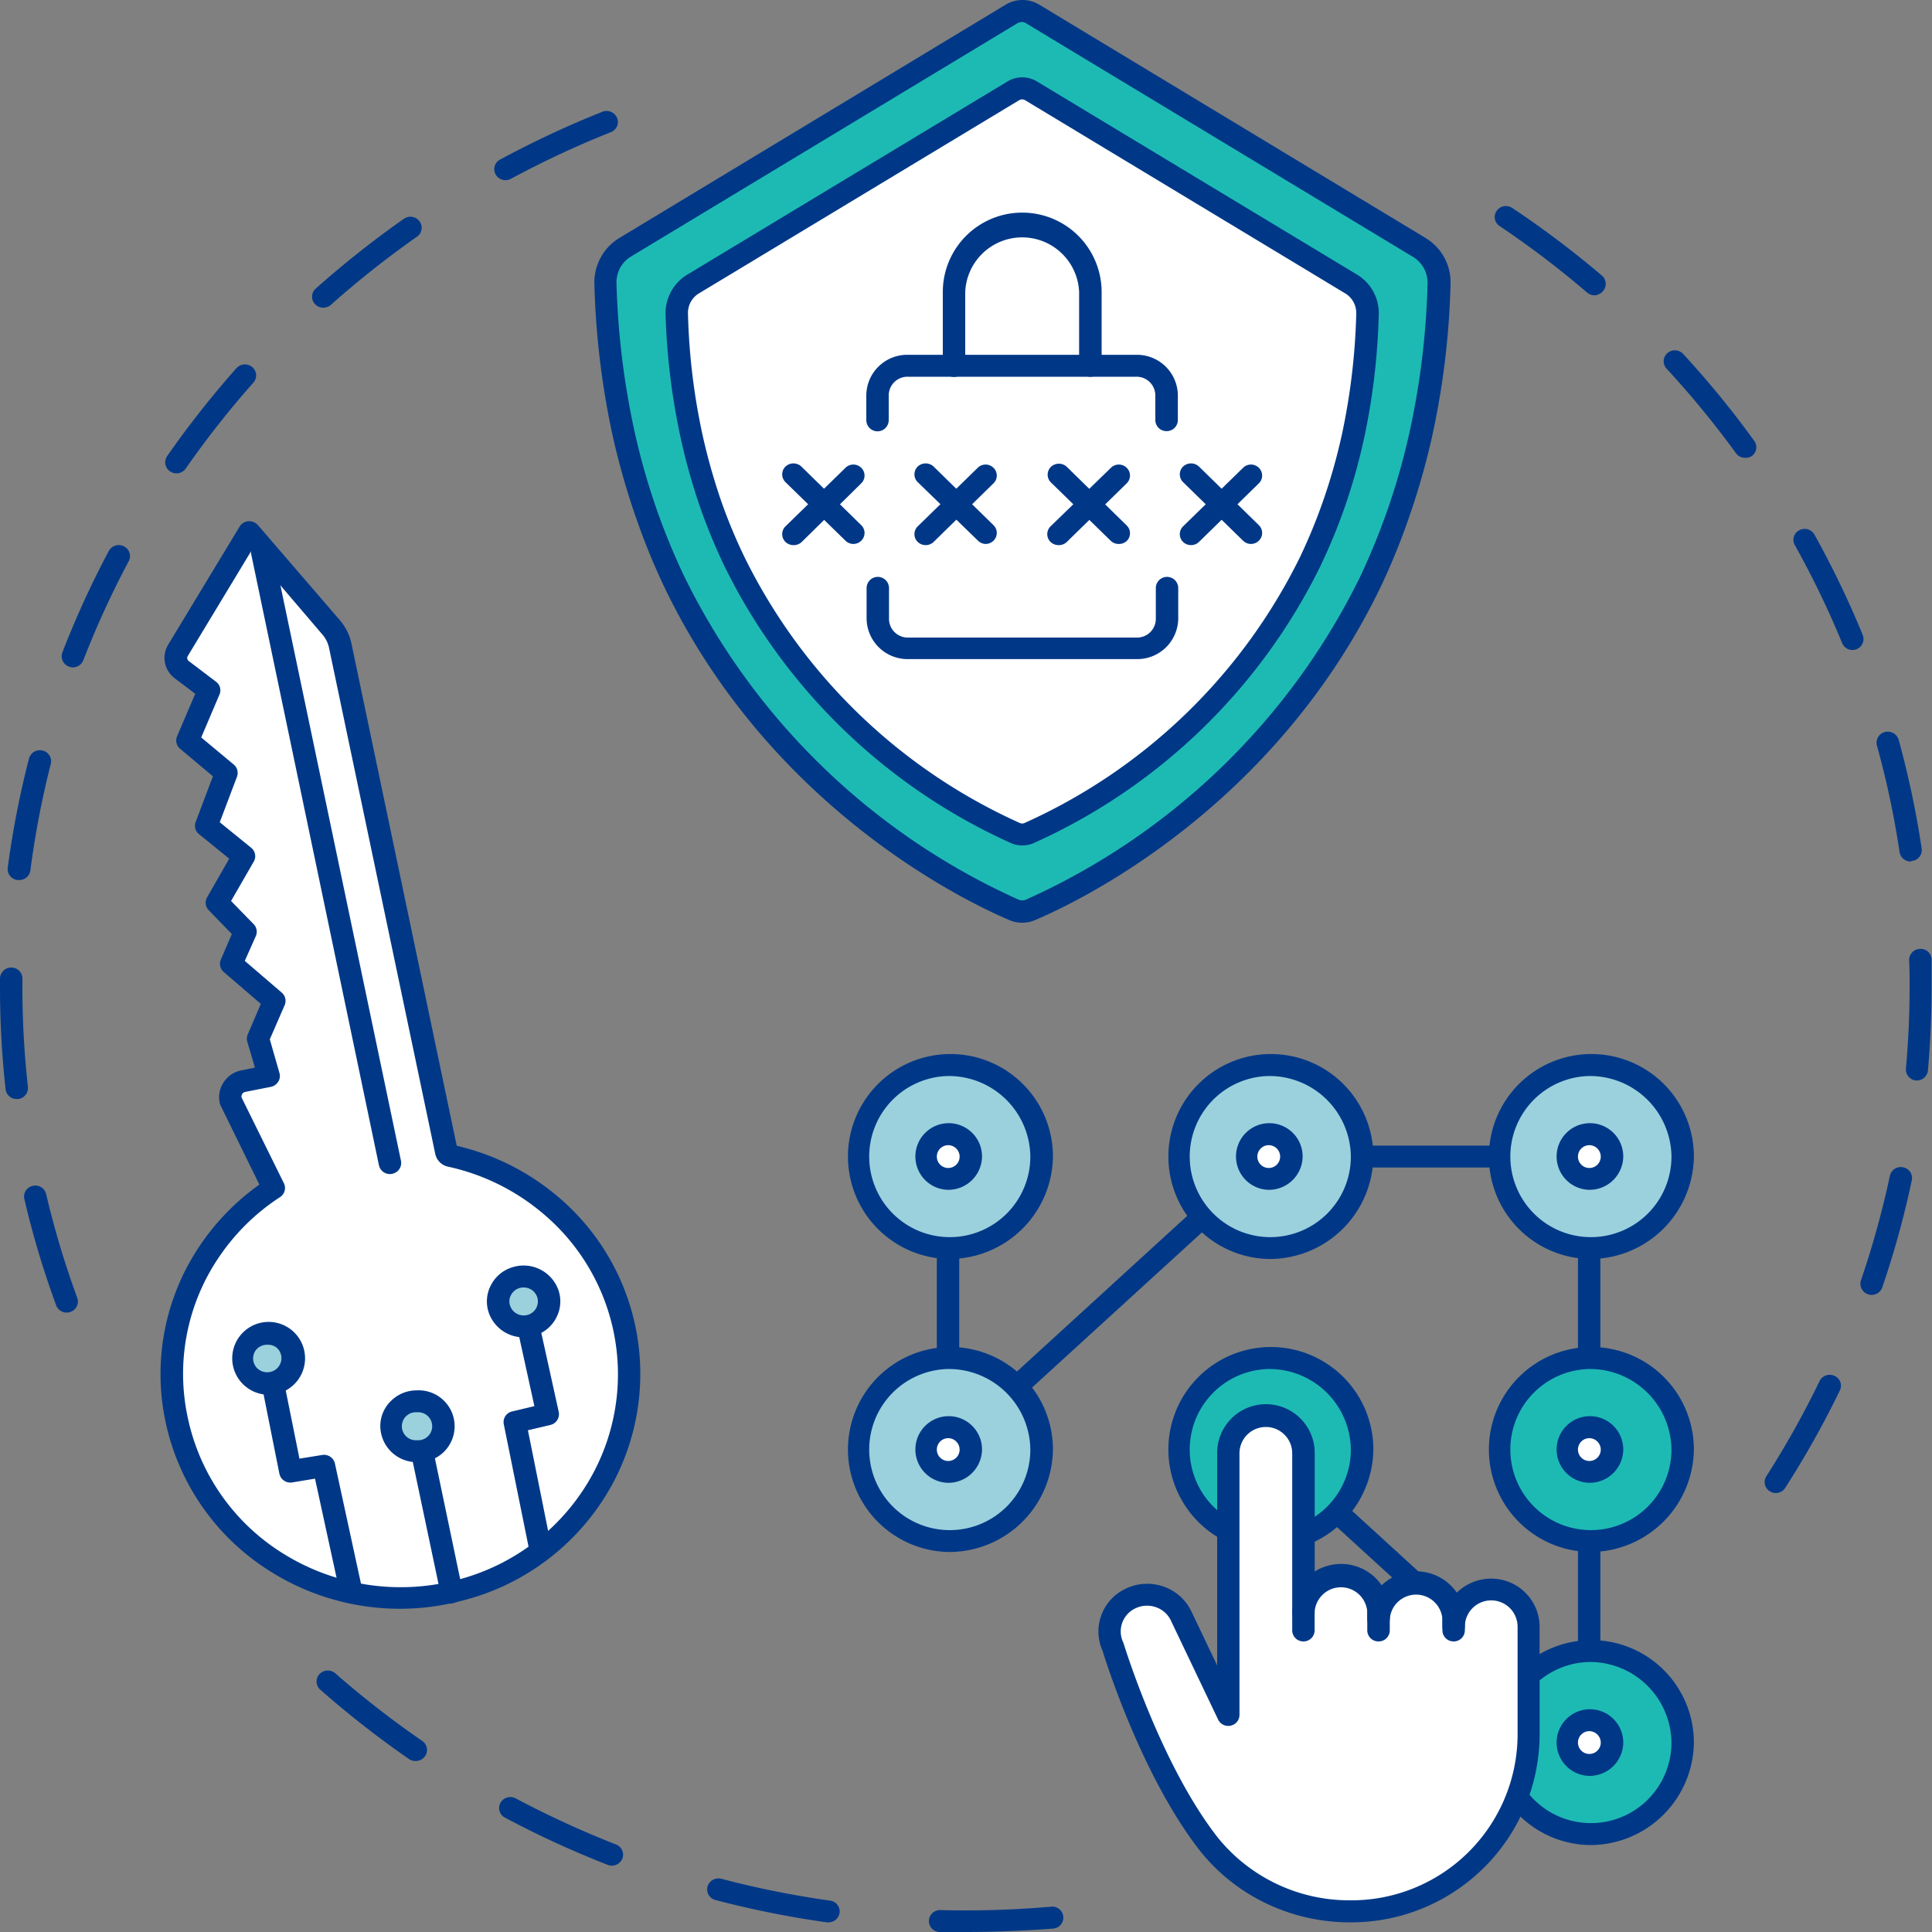 <?xml version="1.0" encoding="UTF-8"?>
<svg xmlns="http://www.w3.org/2000/svg" viewBox="0 0 200 200">
  <rect x="0" y="0" width="200" height="200" fill="#808080" stroke="none"/>
  <defs>
    <style>.cls-1{fill:#003887;}.cls-2{fill:#9bd1dd;}.cls-3{fill:#1dbab4;}.cls-4{fill:#fff;}</style>
  </defs>
  <g id="Layer_2" data-name="Layer 2">
    <g id="ò__1" data-name="ò‡_1">
      <path class="cls-1" d="M6.9,135.88a1.16,1.16,0,0,1-1.09-.76,93.8,93.8,0,0,1-3.29-11,1.13,1.13,0,0,1,.87-1.36,1.15,1.15,0,0,1,1.39.86A92.47,92.47,0,0,0,8,134.36a1.13,1.13,0,0,1-.71,1.45A1.07,1.07,0,0,1,6.9,135.88ZM1.73,113.77a1.14,1.14,0,0,1-1.15-1A95.41,95.41,0,0,1,0,102.2v-.92a1.16,1.16,0,0,1,1.17-1.12h0a1.14,1.14,0,0,1,1.15,1.14v.9a93.51,93.51,0,0,0,.57,10.32,1.15,1.15,0,0,1-1,1.25ZM2,91.1H1.8a1.14,1.14,0,0,1-1-1.27A95.28,95.28,0,0,1,3,78.53a1.16,1.16,0,0,1,1.41-.83,1.13,1.13,0,0,1,.85,1.37,93.86,93.86,0,0,0-2.11,11A1.15,1.15,0,0,1,2,91.1Zm5.59-22A1.22,1.22,0,0,1,7.13,69a1.13,1.13,0,0,1-.67-1.47,97.19,97.19,0,0,1,4.8-10.49,1.17,1.17,0,0,1,1.57-.48,1.13,1.13,0,0,1,.5,1.53,93.72,93.72,0,0,0-4.7,10.25A1.17,1.17,0,0,1,7.54,69.09ZM18.26,49a1.18,1.18,0,0,1-.65-.2,1.13,1.13,0,0,1-.31-1.58,99.53,99.53,0,0,1,7.17-9.1A1.18,1.18,0,0,1,26.11,38a1.12,1.12,0,0,1,.12,1.61,96.38,96.38,0,0,0-7,8.89A1.17,1.17,0,0,1,18.26,49ZM33.47,31.85a1.15,1.15,0,0,1-.86-.37,1.11,1.11,0,0,1,.07-1.6,101,101,0,0,1,9.13-7.23,1.18,1.18,0,0,1,1.62.26,1.12,1.12,0,0,1-.26,1.59,98,98,0,0,0-8.92,7.06A1.18,1.18,0,0,1,33.47,31.85Zm18.84-13.2a1.16,1.16,0,0,1-1-.59,1.11,1.11,0,0,1,.46-1.54,100.89,100.89,0,0,1,10.59-4.95,1.18,1.18,0,0,1,1.52.63,1.13,1.13,0,0,1-.64,1.48,98.28,98.28,0,0,0-10.35,4.83A1.14,1.14,0,0,1,52.31,18.65Z"></path>
      <path class="cls-1" d="M100,200c-.91,0-1.81,0-2.71,0a1.14,1.14,0,0,1-1.13-1.16,1.15,1.15,0,0,1,1.16-1.11h0a102.39,102.39,0,0,0,11.48-.35,1.14,1.14,0,1,1,.2,2.27C106.05,199.87,103,200,100,200Zm-14.25-1h-.17a102.1,102.1,0,0,1-11.52-2.31,1.14,1.14,0,0,1-.82-1.39,1.18,1.18,0,0,1,1.43-.81,97.22,97.22,0,0,0,11.24,2.26,1.13,1.13,0,0,1,1,1.29A1.15,1.15,0,0,1,85.75,199Zm-22.41-5.87a1.09,1.09,0,0,1-.43-.08,100.15,100.15,0,0,1-10.64-4.89,1.12,1.12,0,0,1-.46-1.54,1.18,1.18,0,0,1,1.58-.45,99.25,99.25,0,0,0,10.38,4.77,1.13,1.13,0,0,1,.65,1.48A1.17,1.17,0,0,1,63.34,193.13ZM43,182.3a1.2,1.2,0,0,1-.67-.21,100.72,100.72,0,0,1-9.18-7.18,1.12,1.12,0,0,1-.08-1.6,1.18,1.18,0,0,1,1.64-.09,97.68,97.68,0,0,0,9,7,1.12,1.12,0,0,1,.28,1.59A1.16,1.16,0,0,1,43,182.3Z"></path>
      <path class="cls-1" d="M183.84,154.56a1.17,1.17,0,0,1-.62-.18,1.12,1.12,0,0,1-.37-1.56,95.13,95.13,0,0,0,5.51-9.85,1.17,1.17,0,0,1,1.55-.54,1.11,1.11,0,0,1,.55,1.51A96.69,96.69,0,0,1,184.82,154,1.16,1.16,0,0,1,183.84,154.56Zm9.91-20.51a1.16,1.16,0,0,1-1.11-1.5,94.38,94.38,0,0,0,3-10.83,1.15,1.15,0,0,1,1.37-.88,1.13,1.13,0,0,1,.9,1.34,95.52,95.52,0,0,1-3.06,11.1A1.17,1.17,0,0,1,193.75,134.05Zm4.71-22.2h-.1a1.14,1.14,0,0,1-1.06-1.23c.25-2.78.38-5.61.38-8.41,0-.94,0-1.88-.05-2.81a1.16,1.16,0,0,1,1.13-1.17,1.13,1.13,0,0,1,1.2,1.1c0,1,0,1.92,0,2.88,0,2.87-.13,5.77-.38,8.61A1.15,1.15,0,0,1,198.46,111.85Zm-.68-22.67a1.15,1.15,0,0,1-1.14-1,92.93,92.93,0,0,0-2.34-11,1.14,1.14,0,0,1,.82-1.4,1.18,1.18,0,0,1,1.43.8,95.87,95.87,0,0,1,2.38,11.26,1.12,1.12,0,0,1-1,1.28Zm-6-21.89a1.17,1.17,0,0,1-1.08-.71,94.71,94.71,0,0,0-4.9-10.15,1.11,1.11,0,0,1,.46-1.54,1.17,1.17,0,0,1,1.57.45,97.39,97.39,0,0,1,5,10.39,1.14,1.14,0,0,1-.65,1.48A1.31,1.31,0,0,1,191.74,67.29Zm-11.13-19.9a1.15,1.15,0,0,1-.94-.47,97,97,0,0,0-7.19-8.76,1.12,1.12,0,0,1,.08-1.6,1.18,1.18,0,0,1,1.64.08,98.39,98.39,0,0,1,7.36,9,1.12,1.12,0,0,1-.27,1.58A1.14,1.14,0,0,1,180.61,47.39ZM165.06,30.57a1.15,1.15,0,0,1-.76-.28,97.78,97.78,0,0,0-9.06-6.89,1.11,1.11,0,0,1-.3-1.58,1.17,1.17,0,0,1,1.61-.29,99.36,99.36,0,0,1,9.28,7,1.12,1.12,0,0,1,.11,1.6A1.16,1.16,0,0,1,165.06,30.57Z"></path>
      <path class="cls-1" d="M164.51,181.53a1.17,1.17,0,0,1-.79-.31l-33.19-30.33a1.12,1.12,0,0,1-.05-1.61,1.17,1.17,0,0,1,1.64-.05l31.23,28.54V120.86H131.78l-32.85,30a1.17,1.17,0,0,1-1.25.21,1.13,1.13,0,0,1-.7-1V119.72a1.16,1.16,0,0,1,2.32,0v27.72l31.23-28.55a1.21,1.21,0,0,1,.79-.3h33.19a1.15,1.15,0,0,1,1.16,1.13v60.67a1.13,1.13,0,0,1-.7,1A1.23,1.23,0,0,1,164.51,181.53Z"></path>
      <ellipse class="cls-2" cx="98.14" cy="119.72" rx="9.68" ry="9.47"></ellipse>
      <path class="cls-1" d="M98.14,130.33A10.61,10.61,0,1,1,109,119.72,10.74,10.74,0,0,1,98.14,130.33Zm0-18.94a8.34,8.34,0,1,0,8.52,8.33A8.44,8.44,0,0,0,98.14,111.39Z"></path>
      <ellipse class="cls-2" cx="131.32" cy="119.72" rx="9.68" ry="9.47"></ellipse>
      <path class="cls-1" d="M131.32,130.33a10.61,10.61,0,1,1,10.85-10.61A10.74,10.74,0,0,1,131.32,130.33Zm0-18.94a8.34,8.34,0,1,0,8.52,8.33A8.43,8.43,0,0,0,131.32,111.39Z"></path>
      <ellipse class="cls-2" cx="164.51" cy="119.72" rx="9.68" ry="9.47"></ellipse>
      <path class="cls-1" d="M164.51,130.33a10.61,10.61,0,1,1,10.84-10.61A10.74,10.74,0,0,1,164.51,130.33Zm0-18.94a8.34,8.34,0,1,0,8.52,8.33A8.44,8.44,0,0,0,164.51,111.39Z"></path>
      <ellipse class="cls-3" cx="164.51" cy="150.06" rx="9.68" ry="9.47"></ellipse>
      <path class="cls-1" d="M164.51,160.66a10.61,10.61,0,1,1,10.84-10.6A10.74,10.74,0,0,1,164.51,160.66Zm0-18.94a8.34,8.34,0,1,0,8.52,8.34A8.44,8.44,0,0,0,164.51,141.72Z"></path>
      <ellipse class="cls-3" cx="164.51" cy="180.39" rx="9.68" ry="9.47"></ellipse>
      <path class="cls-1" d="M164.51,191a10.61,10.61,0,1,1,10.84-10.61A10.74,10.74,0,0,1,164.51,191Zm0-18.95a8.34,8.34,0,1,0,8.52,8.34A8.44,8.44,0,0,0,164.51,172.05Z"></path>
      <ellipse class="cls-4" cx="98.14" cy="119.72" rx="2.36" ry="2.31"></ellipse>
      <path class="cls-1" d="M98.14,123.17a3.45,3.45,0,1,1,3.52-3.45A3.49,3.49,0,0,1,98.14,123.17Zm0-4.62a1.18,1.18,0,1,0,1.2,1.17A1.19,1.19,0,0,0,98.14,118.55Z"></path>
      <ellipse class="cls-4" cx="131.32" cy="119.72" rx="2.36" ry="2.31"></ellipse>
      <path class="cls-1" d="M131.32,123.17a3.45,3.45,0,1,1,3.53-3.45A3.49,3.49,0,0,1,131.32,123.17Zm0-4.62a1.18,1.18,0,1,0,1.2,1.17A1.18,1.18,0,0,0,131.32,118.55Z"></path>
      <ellipse class="cls-4" cx="164.51" cy="119.72" rx="2.36" ry="2.31"></ellipse>
      <path class="cls-1" d="M164.51,123.17a3.45,3.45,0,1,1,3.53-3.45A3.49,3.49,0,0,1,164.51,123.17Zm0-4.62a1.18,1.18,0,1,0,1.2,1.17A1.19,1.19,0,0,0,164.51,118.55Z"></path>
      <ellipse class="cls-2" cx="98.14" cy="150.06" rx="9.68" ry="9.47"></ellipse>
      <path class="cls-1" d="M98.14,160.66A10.61,10.61,0,1,1,109,150.06,10.74,10.74,0,0,1,98.14,160.66Zm0-18.94a8.34,8.34,0,1,0,8.52,8.34A8.44,8.44,0,0,0,98.14,141.72Z"></path>
      <ellipse class="cls-3" cx="131.32" cy="150.06" rx="9.68" ry="9.47"></ellipse>
      <path class="cls-1" d="M131.32,160.66a10.61,10.61,0,1,1,10.85-10.6A10.74,10.74,0,0,1,131.32,160.66Zm0-18.94a8.34,8.34,0,1,0,8.52,8.34A8.44,8.44,0,0,0,131.32,141.72Z"></path>
      <ellipse class="cls-4" cx="98.14" cy="150.06" rx="2.36" ry="2.31"></ellipse>
      <path class="cls-1" d="M98.14,153.5a3.45,3.45,0,1,1,3.52-3.44A3.49,3.49,0,0,1,98.14,153.5Zm0-4.62a1.18,1.18,0,1,0,1.2,1.18A1.19,1.19,0,0,0,98.14,148.88Z"></path>
      <ellipse class="cls-4" cx="164.51" cy="150.06" rx="2.36" ry="2.31"></ellipse>
      <path class="cls-1" d="M164.51,153.5a3.45,3.45,0,1,1,3.53-3.44A3.48,3.48,0,0,1,164.51,153.5Zm0-4.62a1.18,1.18,0,1,0,1.2,1.18A1.19,1.19,0,0,0,164.51,148.88Z"></path>
      <path class="cls-4" d="M162.15,180.39a2.36,2.36,0,1,1,2.36,2.31A2.33,2.33,0,0,1,162.15,180.39Z"></path>
      <path class="cls-1" d="M164.51,183.84a3.45,3.45,0,1,1,3.53-3.45A3.49,3.49,0,0,1,164.51,183.84Zm0-4.63a1.18,1.18,0,1,0,1.2,1.18A1.19,1.19,0,0,0,164.51,179.21Z"></path>
      <path class="cls-4" d="M125.2,191c-6.14-7.77-10-20.49-10-20.49a3.76,3.76,0,0,1,1.88-5.05,3.92,3.92,0,0,1,5.17,1.84l4.88,10.25h0V150.45a3.89,3.89,0,0,1,7.78,0v16.43a3.89,3.89,0,0,1,7.77,0v.76a3.89,3.89,0,0,1,7.78,0v.76a3.89,3.89,0,0,1,7.78,0v11.33a18.34,18.34,0,0,1-18.53,18.13A18.61,18.61,0,0,1,125.2,191Z"></path>
      <path class="cls-1" d="M139.73,199A20,20,0,0,1,129,195.89a19.52,19.52,0,0,1-4.71-4.21h0c-6-7.62-9.79-19.6-10.15-20.78a4.89,4.89,0,0,1,2.48-6.48,5.11,5.11,0,0,1,3.86-.17,5,5,0,0,1,2.85,2.56l2.67,5.6v-22a5.05,5.05,0,0,1,10.1,0v12.27a5.15,5.15,0,0,1,2.73-.78,5.07,5.07,0,0,1,4.2,2.21,5.12,5.12,0,0,1,7.78.76,5.07,5.07,0,0,1,3.57-1.45,5,5,0,0,1,5,4.94v11.33A19.5,19.5,0,0,1,139.73,199Zm-13.62-8.72a17.5,17.5,0,0,0,13.62,6.44,17.2,17.2,0,0,0,17.37-17V168.4a2.73,2.73,0,0,0-5.46,0,1.16,1.16,0,0,1-2.32,0v-.76a2.73,2.73,0,0,0-5.45,0,1.17,1.17,0,0,1-2.33,0v-.76a2.73,2.73,0,0,0-5.45,0,1.16,1.16,0,0,1-2.32,0V150.45a2.73,2.73,0,0,0-5.46,0v27.08a1.14,1.14,0,0,1-.91,1.11,1.16,1.16,0,0,1-1.3-.63l-4.89-10.25a2.65,2.65,0,0,0-1.54-1.38,2.78,2.78,0,0,0-2.08.09,2.64,2.64,0,0,0-1.32,3.54l.06.16C116.37,170.3,120.19,182.77,126.11,190.28Z"></path>
      <path class="cls-1" d="M142.7,169.92a1.15,1.15,0,0,1-1.16-1.14v-1.9a1.17,1.17,0,0,1,2.33,0v1.9A1.15,1.15,0,0,1,142.7,169.92Z"></path>
      <path class="cls-1" d="M134.93,169.92a1.15,1.15,0,0,1-1.16-1.14v-1.9a1.16,1.16,0,0,1,2.32,0v1.9A1.15,1.15,0,0,1,134.93,169.92Z"></path>
      <path class="cls-1" d="M150.48,169.92a1.15,1.15,0,0,1-1.16-1.14v-1.14a1.16,1.16,0,0,1,2.32,0v1.14A1.15,1.15,0,0,1,150.48,169.92Z"></path>
      <path class="cls-3" d="M105,94.22a2.22,2.22,0,0,0,1.68,0,71.69,71.69,0,0,0,35.15-33.93,71.11,71.11,0,0,0,5.36-15.7A82,82,0,0,0,149,29.34a4.19,4.19,0,0,0-2-3.73l-40-24.16a2.21,2.21,0,0,0-2.25,0l-40,24.16a4.21,4.21,0,0,0-2,3.73,82,82,0,0,0,1.81,15.25A74.56,74.56,0,0,0,66.83,53a72.41,72.41,0,0,0,3,7.26A71.73,71.73,0,0,0,105,94.22Z"></path>
      <path class="cls-1" d="M105.82,95.52a3.28,3.28,0,0,1-1.3-.26h0c-4-1.69-24.6-11.27-35.75-34.49a70.52,70.52,0,0,1-3-7.38,75.83,75.83,0,0,1-2.41-8.57,83.94,83.94,0,0,1-1.83-15.45,5.37,5.37,0,0,1,2.58-4.73l40-24.16a3.38,3.38,0,0,1,3.47,0l40,24.16a5.35,5.35,0,0,1,2.58,4.73,83,83,0,0,1-1.83,15.45,75.83,75.83,0,0,1-2.41,8.57,70.15,70.15,0,0,1-3,7.38C131.71,84,111.13,93.57,107.12,95.26A3.28,3.28,0,0,1,105.82,95.52Zm0-93.24a1,1,0,0,0-.52.14l-40,24.15a3.11,3.11,0,0,0-1.48,2.74,82.08,82.08,0,0,0,1.79,15,71.28,71.28,0,0,0,2.33,8.31,69,69,0,0,0,2.94,7.14,70.84,70.84,0,0,0,34.56,33.37h0a1,1,0,0,0,.77,0,70.77,70.77,0,0,0,34.56-33.36A70.8,70.8,0,0,0,146,44.35a81.23,81.23,0,0,0,1.78-15,3.11,3.11,0,0,0-1.48-2.74l-40-24.15A1,1,0,0,0,105.82,2.28Z"></path>
      <path class="cls-4" d="M105.12,86.24a1.77,1.77,0,0,0,1.39,0,59.37,59.37,0,0,0,29.12-28.1,57.75,57.75,0,0,0,2.48-6,60.26,60.26,0,0,0,2-7,67,67,0,0,0,1.5-12.63,3.5,3.5,0,0,0-1.68-3.09l-33.14-20a1.82,1.82,0,0,0-1.86,0l-33.15,20a3.5,3.5,0,0,0-1.68,3.09,68.73,68.73,0,0,0,1.5,12.63,62.32,62.32,0,0,0,2,7,57.75,57.75,0,0,0,2.48,6A59.37,59.37,0,0,0,105.12,86.24Z"></path>
      <path class="cls-1" d="M105.82,87.52a2.9,2.9,0,0,1-1.16-.24h0A60.9,60.9,0,0,1,75,58.62a59.8,59.8,0,0,1-2.53-6.13,63.92,63.92,0,0,1-2-7.12A70,70,0,0,1,68.9,32.53a4.66,4.66,0,0,1,2.23-4.09l33.15-20a2.94,2.94,0,0,1,3.08,0l33.14,20a4.64,4.64,0,0,1,2.23,4.09,69.39,69.39,0,0,1-1.52,12.84,61.84,61.84,0,0,1-2,7.12,59.8,59.8,0,0,1-2.53,6.13A60.82,60.82,0,0,1,107,87.28,2.89,2.89,0,0,1,105.82,87.52Zm-.24-2.32a.59.59,0,0,0,.47,0,58.42,58.42,0,0,0,28.53-27.54A57.36,57.36,0,0,0,137,51.76a59.35,59.35,0,0,0,1.93-6.86,67.63,67.63,0,0,0,1.47-12.43,2.37,2.37,0,0,0-1.13-2.09l-33.14-20a.61.61,0,0,0-.64,0l-33.15,20a2.35,2.35,0,0,0-1.12,2.09A66.58,66.58,0,0,0,72.7,44.9a62.61,62.61,0,0,0,1.92,6.86,55.27,55.27,0,0,0,2.44,5.89A58.46,58.46,0,0,0,105.58,85.2Z"></path>
      <path class="cls-4" d="M120.76,60.88V64a3.09,3.09,0,0,1-3.12,3H94a3.09,3.09,0,0,1-3.12-3V60.88Z"></path>
      <path class="cls-1" d="M117.64,68.23H94A4.24,4.24,0,0,1,89.71,64V60.88a1.16,1.16,0,0,1,2.32,0V64A1.94,1.94,0,0,0,94,66h23.65a1.94,1.94,0,0,0,2-1.92V60.88a1.16,1.16,0,0,1,2.32,0V64A4.24,4.24,0,0,1,117.64,68.23Z"></path>
      <path class="cls-4" d="M90.87,43.49V40.91a3.09,3.09,0,0,1,3.12-3h23.65a3.09,3.09,0,0,1,3.12,3v2.58Z"></path>
      <path class="cls-1" d="M120.76,44.63a1.15,1.15,0,0,1-1.16-1.14V40.91a1.94,1.94,0,0,0-2-1.91H94a1.94,1.94,0,0,0-2,1.91v2.58a1.16,1.16,0,0,1-2.32,0V40.91A4.23,4.23,0,0,1,94,36.73h23.65a4.23,4.23,0,0,1,4.28,4.18v2.58A1.15,1.15,0,0,1,120.76,44.63Z"></path>
      <path class="cls-1" d="M112.87,39a1.15,1.15,0,0,1-1.16-1.14V30.23a5.9,5.9,0,0,0-11.79,0v7.63a1.16,1.16,0,0,1-2.32,0V30.23a8.22,8.22,0,0,1,16.44,0v7.63A1.15,1.15,0,0,1,112.87,39Z"></path>
      <path class="cls-4" d="M82.14,49.1l6.2,6.07Z"></path>
      <path class="cls-1" d="M88.34,56.31a1.17,1.17,0,0,1-.82-.34l-6.21-6.06a1.13,1.13,0,0,1,0-1.61,1.2,1.2,0,0,1,1.65,0l6.2,6.07a1.12,1.12,0,0,1,0,1.6A1.18,1.18,0,0,1,88.34,56.31Z"></path>
      <path class="cls-4" d="M88.34,49.23l-6.2,6.07Z"></path>
      <path class="cls-1" d="M82.14,56.43a1.2,1.2,0,0,1-.83-.33,1.13,1.13,0,0,1,0-1.61l6.21-6.06a1.16,1.16,0,0,1,1.64,0,1.12,1.12,0,0,1,0,1.6L83,56.1A1.19,1.19,0,0,1,82.14,56.43Z"></path>
      <path class="cls-4" d="M95.86,49.1l6.2,6.07Z"></path>
      <path class="cls-1" d="M102.06,56.31a1.17,1.17,0,0,1-.82-.34L95,49.91a1.13,1.13,0,0,1,0-1.61,1.2,1.2,0,0,1,1.65,0l6.2,6.07a1.12,1.12,0,0,1,0,1.6A1.18,1.18,0,0,1,102.06,56.31Z"></path>
      <path class="cls-4" d="M102.06,49.23l-6.2,6.07Z"></path>
      <path class="cls-1" d="M95.86,56.43A1.2,1.2,0,0,1,95,56.1a1.13,1.13,0,0,1,0-1.61l6.21-6.06a1.16,1.16,0,0,1,1.64,0,1.12,1.12,0,0,1,0,1.6l-6.2,6.07A1.19,1.19,0,0,1,95.86,56.43Z"></path>
      <path class="cls-4" d="M109.58,49.1l6.2,6.07Z"></path>
      <path class="cls-1" d="M115.78,56.31A1.17,1.17,0,0,1,115,56l-6.21-6.06a1.13,1.13,0,0,1,0-1.61,1.2,1.2,0,0,1,1.65,0l6.2,6.07a1.12,1.12,0,0,1,0,1.6A1.18,1.18,0,0,1,115.78,56.31Z"></path>
      <path class="cls-4" d="M115.78,49.23l-6.2,6.07Z"></path>
      <path class="cls-1" d="M109.58,56.43a1.2,1.2,0,0,1-.83-.33,1.13,1.13,0,0,1,0-1.61L115,48.43a1.16,1.16,0,0,1,1.64,0,1.12,1.12,0,0,1,0,1.6l-6.2,6.07A1.19,1.19,0,0,1,109.58,56.43Z"></path>
      <path class="cls-4" d="M123.29,49.1l6.21,6.07Z"></path>
      <path class="cls-1" d="M129.5,56.31a1.17,1.17,0,0,1-.82-.34l-6.21-6.06a1.13,1.13,0,0,1,0-1.61,1.2,1.2,0,0,1,1.65,0l6.2,6.07a1.12,1.12,0,0,1,0,1.6A1.18,1.18,0,0,1,129.5,56.31Z"></path>
      <path class="cls-4" d="M129.5,49.23l-6.21,6.07Z"></path>
      <path class="cls-1" d="M123.29,56.43a1.19,1.19,0,0,1-.82-.33,1.13,1.13,0,0,1,0-1.61l6.21-6.06a1.16,1.16,0,0,1,1.64,0,1.12,1.12,0,0,1,0,1.6l-6.2,6.07A1.2,1.2,0,0,1,123.29,56.43Z"></path>
      <path class="cls-4" d="M28.33,123l-4.46-9a1.69,1.69,0,0,1,1.33-2l2.63-.52-1.14-3.87,1.7-3.92-4.47-3.82,1.48-3.33-2.92-3,2.77-4.82-3.87-3.15L23.44,80l-4-3.35,2.22-5.2-2.83-2.14a1.52,1.52,0,0,1-.39-2L25.8,55.1,34.29,65a4.22,4.22,0,0,1,.94,1.89l11,52.4a.55.55,0,0,0,.42.42,23.91,23.91,0,0,1,10.13,4.92,22.83,22.83,0,0,1,5.77,28.23,24,24,0,0,1-34.11,8.77A22.85,22.85,0,0,1,21.7,129.5,23.32,23.32,0,0,1,28.33,123Z"></path>
      <path class="cls-1" d="M41.47,166.54a25.21,25.21,0,0,1-13.69-4,24.13,24.13,0,0,1-10.65-15.39,23.73,23.73,0,0,1,3.6-18.26,24.45,24.45,0,0,1,6.12-6.26l-4-8.16a1.09,1.09,0,0,1-.09-.23,2.76,2.76,0,0,1,.38-2.18A2.82,2.82,0,0,1,25,110.8l1.39-.28-.79-2.68a1.11,1.11,0,0,1,.05-.76L27,103.92l-3.83-3.29a1.12,1.12,0,0,1-.3-1.31L24,96.69l-2.39-2.46a1.12,1.12,0,0,1-.17-1.34l2.29-4-3.13-2.54a1.11,1.11,0,0,1-.34-1.27l1.78-4.72-3.39-2.84a1.13,1.13,0,0,1-.32-1.3l1.88-4.4-2.13-1.61a2.64,2.64,0,0,1-.68-3.46L24.8,54.52a1.16,1.16,0,0,1,.9-.56,1.21,1.21,0,0,1,1,.4l8.49,9.85a5.49,5.49,0,0,1,1.19,2.4l10.9,52a24.9,24.9,0,0,1,10.24,5.07,24,24,0,0,1,6.05,29.63,24.55,24.55,0,0,1-15.84,12.42A25.54,25.54,0,0,1,41.47,166.54ZM25,113.6l4.39,8.89a1.12,1.12,0,0,1-.41,1.44,22.24,22.24,0,0,0-6.3,6.19,21.48,21.48,0,0,0-3.26,16.55,21.84,21.84,0,0,0,9.65,14,23,23,0,0,0,18.07,2.93,22.28,22.28,0,0,0,14.36-11.27A21.73,21.73,0,0,0,56,125.45a22.63,22.63,0,0,0-9.63-4.68,1.71,1.71,0,0,1-1.31-1.31l-11-52.4a3.06,3.06,0,0,0-.69-1.38L26,57.05,19.44,67.91a.39.39,0,0,0,.1.52l2.82,2.14a1.1,1.1,0,0,1,.36,1.33l-1.89,4.44,3.37,2.81a1.12,1.12,0,0,1,.33,1.26l-1.78,4.71L26,87.76a1.11,1.11,0,0,1,.27,1.43l-2.35,4.08,2.34,2.4a1.12,1.12,0,0,1,.22,1.24l-1.14,2.56,3.82,3.28a1.12,1.12,0,0,1,.31,1.3l-1.54,3.54,1,3.49a1.1,1.1,0,0,1-.13.9,1.19,1.19,0,0,1-.76.53l-2.63.52a.49.49,0,0,0-.35.24A.52.52,0,0,0,25,113.6ZM47.35,119Z"></path>
      <path class="cls-4" d="M46.77,164.81l-3.6-17.17Z"></path>
      <path class="cls-1" d="M46.76,166a1.15,1.15,0,0,1-1.13-.91L42,147.87a1.13,1.13,0,0,1,.9-1.34,1.17,1.17,0,0,1,1.38.89l3.59,17.17a1.13,1.13,0,0,1-.9,1.34Z"></path>
      <path class="cls-4" d="M27.11,57.12l13.26,63.29Z"></path>
      <path class="cls-1" d="M40.37,121.54a1.16,1.16,0,0,1-1.14-.9L26,57.35A1.14,1.14,0,0,1,26.88,56a1.16,1.16,0,0,1,1.37.88l13.26,63.29a1.14,1.14,0,0,1-.91,1.34A.9.9,0,0,1,40.37,121.54Z"></path>
      <polygon class="cls-4" points="36.34 164.75 33.52 151.77 30.06 152.34 27.63 140.13 36.34 164.75"></polygon>
      <path class="cls-1" d="M36.33,165.88a1.15,1.15,0,0,1-1.13-.9l-2.59-11.91-2.36.39a1.16,1.16,0,0,1-1.33-.91l-2.43-12.2a1.14,1.14,0,0,1,.92-1.33,1.16,1.16,0,0,1,1.36.9L31,151l2.34-.38a1.16,1.16,0,0,1,1.33.88l2.82,13a1.14,1.14,0,0,1-.89,1.35Z"></path>
      <ellipse class="cls-2" cx="27.66" cy="140.66" rx="2.64" ry="2.58"></ellipse>
      <path class="cls-1" d="M27.65,144.38a3.77,3.77,0,1,1,.32,0Zm0-5.17h-.12a1.49,1.49,0,0,0-1,.5,1.44,1.44,0,0,0,.17,2,1.51,1.51,0,0,0,1.08.34,1.46,1.46,0,0,0,1.35-1.56,1.43,1.43,0,0,0-.52-1A1.45,1.45,0,0,0,27.66,139.21Z"></path>
      <polygon class="cls-4" points="55.92 160.21 53.29 147.19 56.7 146.38 54.02 134.23 55.92 160.21"></polygon>
      <path class="cls-1" d="M55.92,161.34a1.15,1.15,0,0,1-1.14-.91l-2.63-13a1.13,1.13,0,0,1,.87-1.32l2.3-.55-2.43-11.07a1.13,1.13,0,0,1,.89-1.35,1.17,1.17,0,0,1,1.38.87l2.68,12.15a1.14,1.14,0,0,1-.87,1.35l-2.32.55,2.41,12a1.14,1.14,0,0,1-.92,1.33A.82.82,0,0,1,55.92,161.34Z"></path>
      <ellipse class="cls-2" cx="54.21" cy="134.72" rx="2.64" ry="2.58"></ellipse>
      <path class="cls-1" d="M54.21,138.44a3.81,3.81,0,0,1-3.61-2.54,3.61,3.61,0,0,1,.21-2.84A3.7,3.7,0,0,1,53,131.2a3.83,3.83,0,0,1,4.81,2.35h0a3.62,3.62,0,0,1-.21,2.83,3.71,3.71,0,0,1-2.2,1.87A3.81,3.81,0,0,1,54.21,138.44Zm0-5.16a1.53,1.53,0,0,0-.47.07,1.46,1.46,0,0,0-.85.73,1.36,1.36,0,0,0-.08,1.1,1.49,1.49,0,0,0,1.87.92,1.45,1.45,0,0,0,.93-1.83A1.47,1.47,0,0,0,54.21,133.28Z"></path>
      <path class="cls-2" d="M40.53,147.66a2.64,2.64,0,1,0,2.62-2.6A2.61,2.61,0,0,0,40.53,147.66Z"></path>
      <path class="cls-1" d="M43.17,151.36a3.76,3.76,0,0,1-3.8-3.7,3.6,3.6,0,0,1,1.1-2.63,3.76,3.76,0,0,1,2.68-1.1h0a3.72,3.72,0,1,1,0,7.43Zm0-5.16h0a1.45,1.45,0,1,0,0,2.89h0a1.45,1.45,0,1,0,0-2.89Z"></path>
    </g>
  </g>
</svg>
